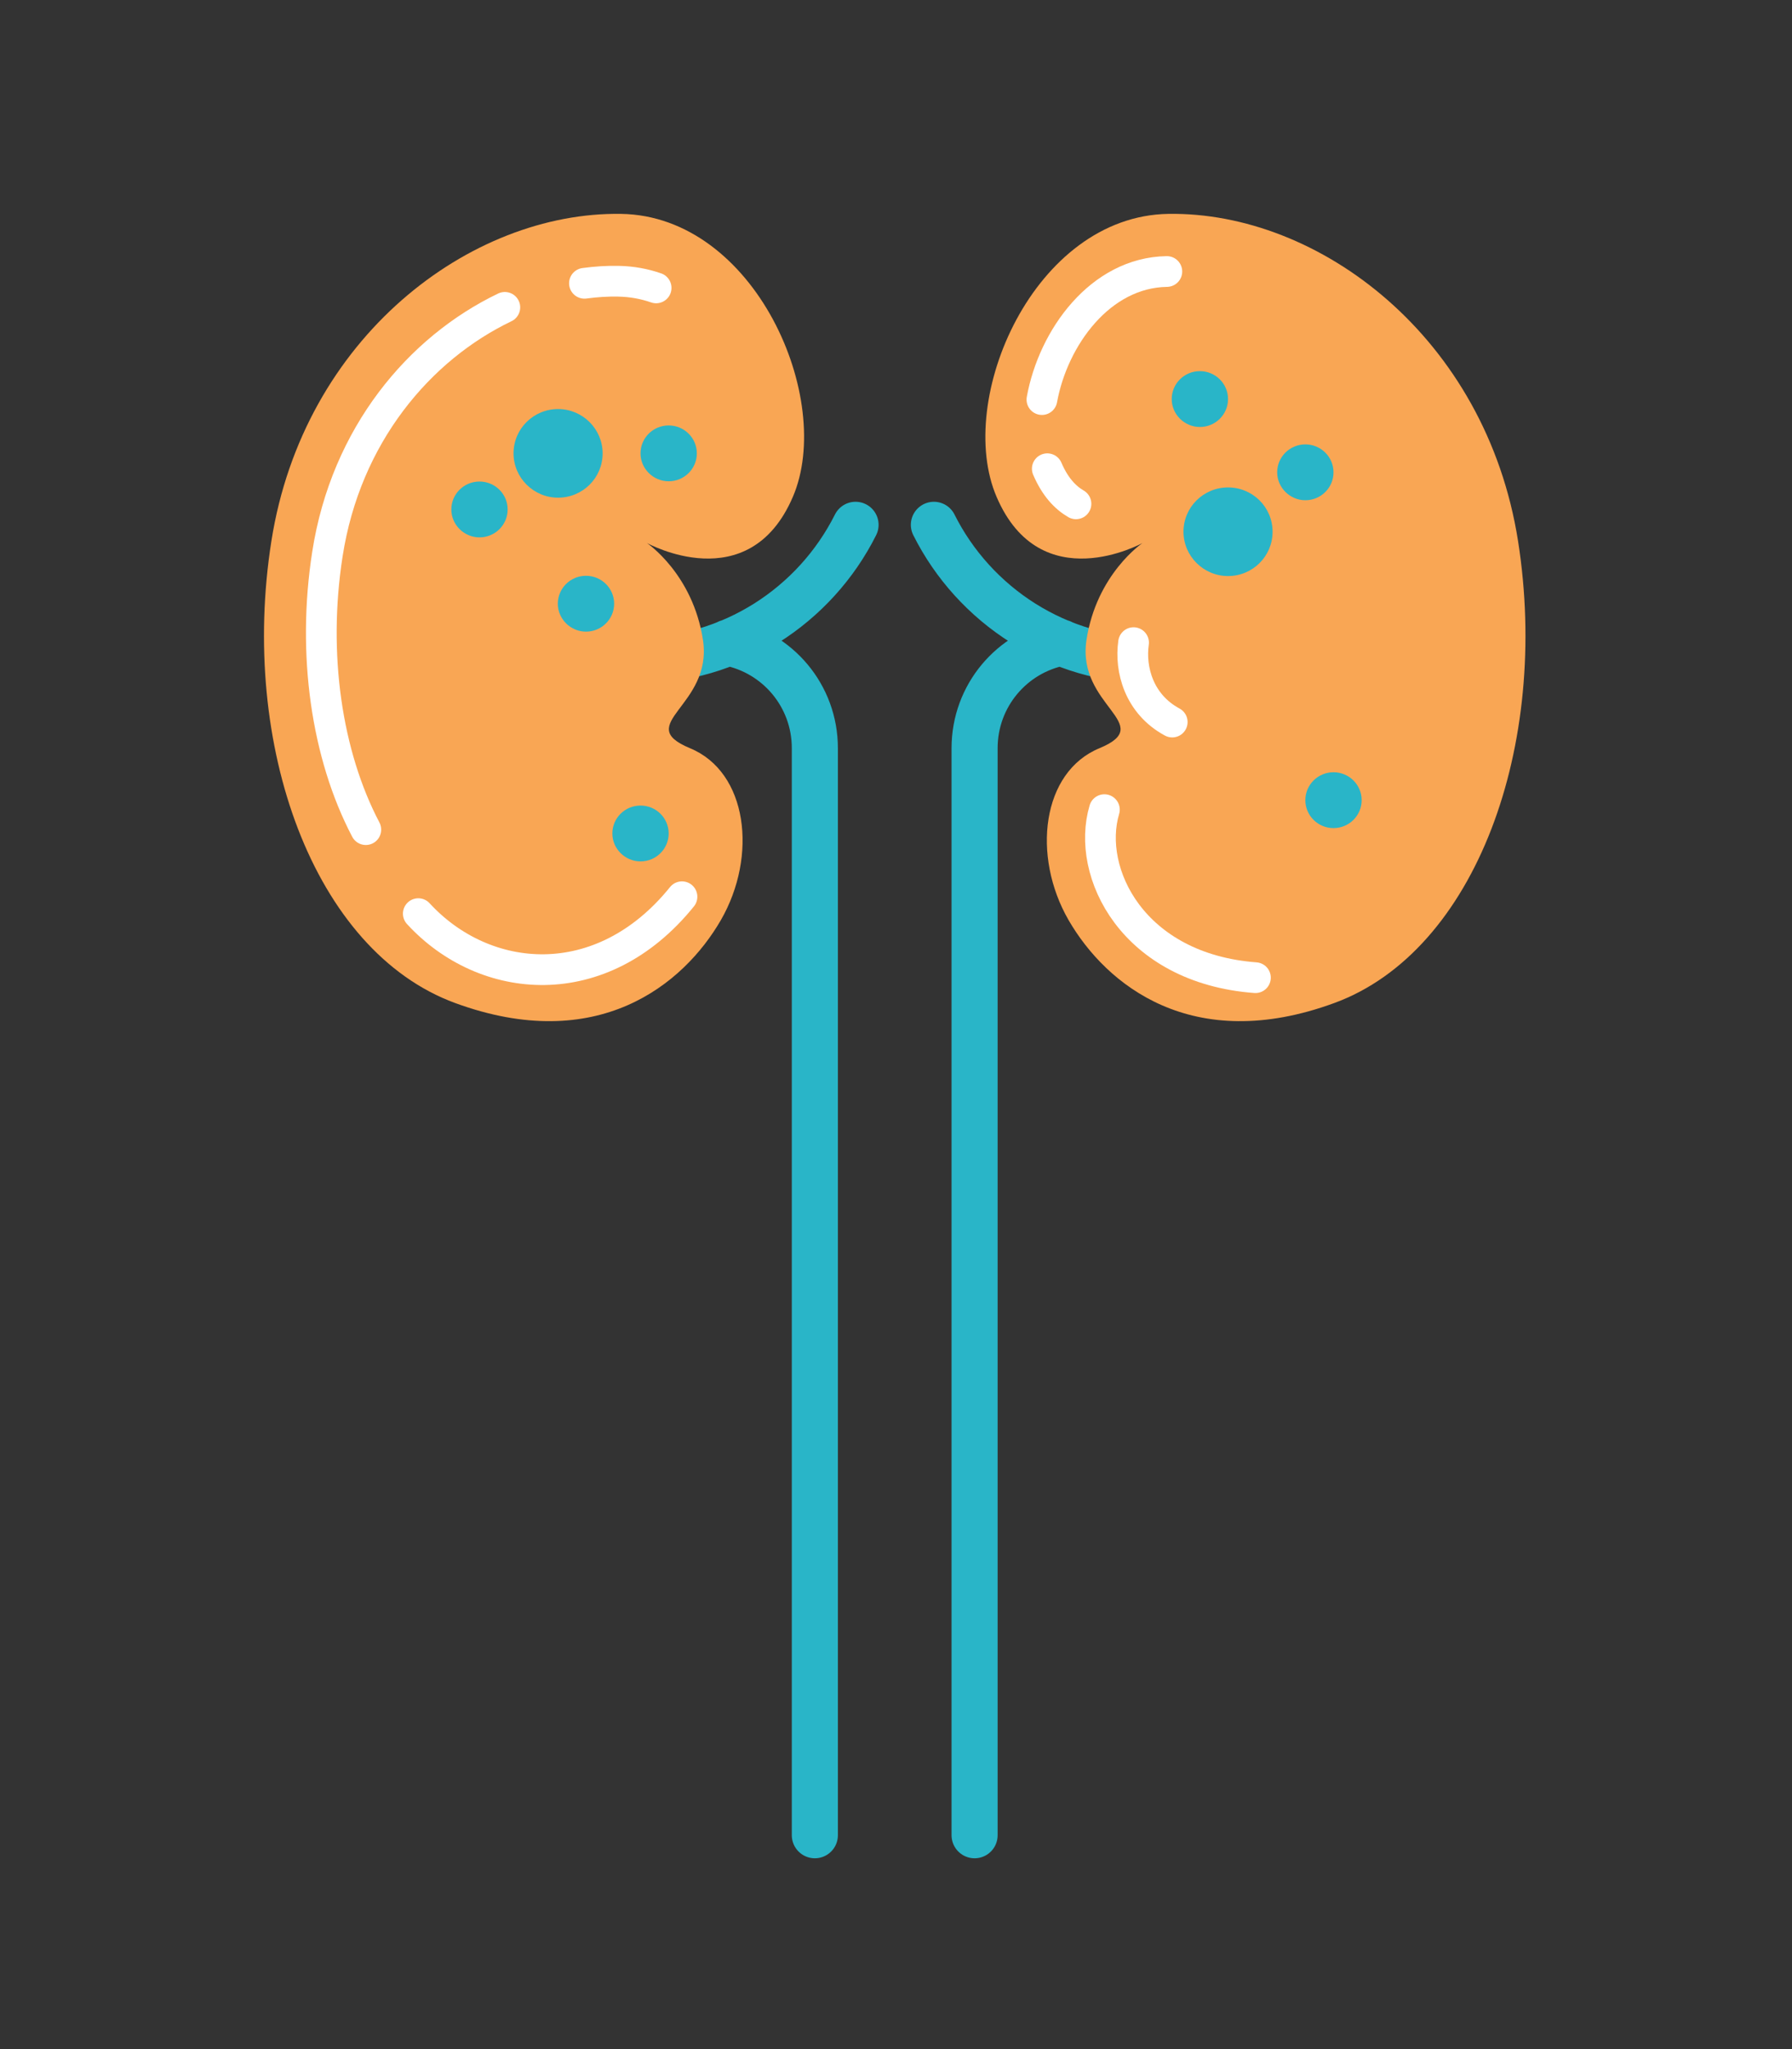 <?xml version="1.0" encoding="utf-8"?>
<!-- Generator: Adobe Illustrator 28.2.0, SVG Export Plug-In . SVG Version: 6.00 Build 0)  -->
<svg version="1.1" id="Layer_1" xmlns="http://www.w3.org/2000/svg" xmlns:xlink="http://www.w3.org/1999/xlink" x="0px" y="0px"
	 viewBox="0 0 700 800" style="enable-background:new 0 0 700 800;" xml:space="preserve">
<rect x="0" y="0" width="700" height="800" fill="#333333" stroke="none"/>
<style type="text/css">
	.st0{fill:none;stroke:#29B5C8;stroke-width:18;stroke-linecap:round;stroke-miterlimit:10;}
	.st1{fill:#F9A654;}
	.st2{fill:none;stroke:#FFFFFF;stroke-width:12;stroke-linecap:round;stroke-miterlimit:10;}
	.st3{fill:#29B5C8;}
</style>
<g>
	<path class="st0" d="M284.3,250.9c19.4,3.7,34,20.7,34,41.2v424.4 M334.2,204.9c-15.8,31.5-48.4,53.1-86.1,53.1"/>
	<path class="st1" d="M242.6,83.5c-58.9-0.9-124.1,48.2-136.6,127.8c-12.5,79.6,16.4,160,71.8,180.3c55.4,20.3,89.1-7,103.8-32.4
		c14.4-25,10.5-57.8-12.1-67.1c-22.6-9.4,9-16.4,5.1-42.2c-3.9-25.8-21.9-37.9-21.9-37.9s39.8,22.1,57-18
		C326.1,155.9,295,84.3,242.6,83.5"/>
	<path class="st2" d="M163.4,356.7c25.8,28.1,71.5,32.4,103-6.6 M256.3,112.4c-4.6-1.6-9.5-2.5-14.7-2.6c-4.4-0.1-8.8,0.2-13.3,0.8
		 M197.2,120c-33.4,16-62.1,49.9-69.3,96.3c-6.1,39.1-0.3,78.5,15,107.6"/>
	<path class="st0" d="M380.7,716.5V292.1c0-20.5,14.6-37.5,34-41.2 M364.8,204.9c15.8,31.5,48.4,53.1,86.1,53.1"/>
	<path class="st1" d="M456.4,83.5c58.9-0.9,124.1,48.2,136.6,127.8c12.5,79.6-16.4,160-71.8,180.3c-55.4,20.3-89.1-7-103.8-32.4
		c-14.4-25-10.5-57.8,12.1-67.1c22.6-9.4-9-16.4-5.1-42.2c3.9-25.8,21.9-37.9,21.9-37.9s-39.8,22.1-57-18
		C372.9,155.9,404,84.3,456.4,83.5"/>
	<path class="st2" d="M490.4,381.7c-47.9-3.6-66.3-41.1-59-65.6 M457.9,281.9c-13-7-16.6-20.6-15.1-31 M420.3,196.7
		c-4.3-2.5-8.2-6.7-11.2-13.7 M407,156c4.4-24.2,22.8-49.6,48.8-50"/>
	<path class="st3" d="M272.2,177c0,6-4.9,10.9-11,10.9c-6,0-11-4.9-11-10.9c0-6,4.9-10.9,11-10.9C267.3,166.1,272.2,171,272.2,177"
		/>
	<path class="st3" d="M520.9,184.4c0,6-4.9,10.9-11,10.9c-6,0-11-4.9-11-10.9c0-6,4.9-10.9,11-10.9
		C516,173.5,520.9,178.4,520.9,184.4"/>
	<path class="st3" d="M239.9,235.7c0,6-4.9,10.9-11,10.9c-6,0-11-4.9-11-10.9c0-6,4.9-10.9,11-10.9
		C235,224.8,239.9,229.7,239.9,235.7"/>
	<path class="st3" d="M198.3,198.9c0,6-4.9,10.9-11,10.9c-6,0-11-4.9-11-10.9c0-6,4.9-10.9,11-10.9
		C193.4,188,198.3,192.9,198.3,198.9"/>
	<path class="st3" d="M261.2,325.4c0,6-4.9,10.9-11,10.9c-6,0-11-4.9-11-10.9c0-6,4.9-10.9,11-10.9
		C256.3,314.5,261.2,319.4,261.2,325.4"/>
	<path class="st3" d="M479.7,155.8c0,6-4.9,10.9-11,10.9c-6,0-11-4.9-11-10.9c0-6,4.9-10.9,11-10.9
		C474.8,144.9,479.7,149.8,479.7,155.8"/>
	<path class="st3" d="M531.9,312.4c0,6-4.9,10.9-11,10.9s-11-4.9-11-10.9c0-6,4.9-10.9,11-10.9S531.9,306.4,531.9,312.4"/>
	<path class="st3" d="M235.4,177c0,9.6-7.8,17.3-17.4,17.3c-9.6,0-17.4-7.8-17.4-17.3c0-9.6,7.8-17.3,17.4-17.3
		C227.6,159.7,235.4,167.5,235.4,177"/>
	<path class="st3" d="M497.1,207.6c0,9.6-7.8,17.3-17.4,17.3c-9.6,0-17.4-7.8-17.4-17.3c0-9.6,7.8-17.3,17.4-17.3
		C489.3,190.3,497.1,198,497.1,207.6"/>
</g>
</svg>
